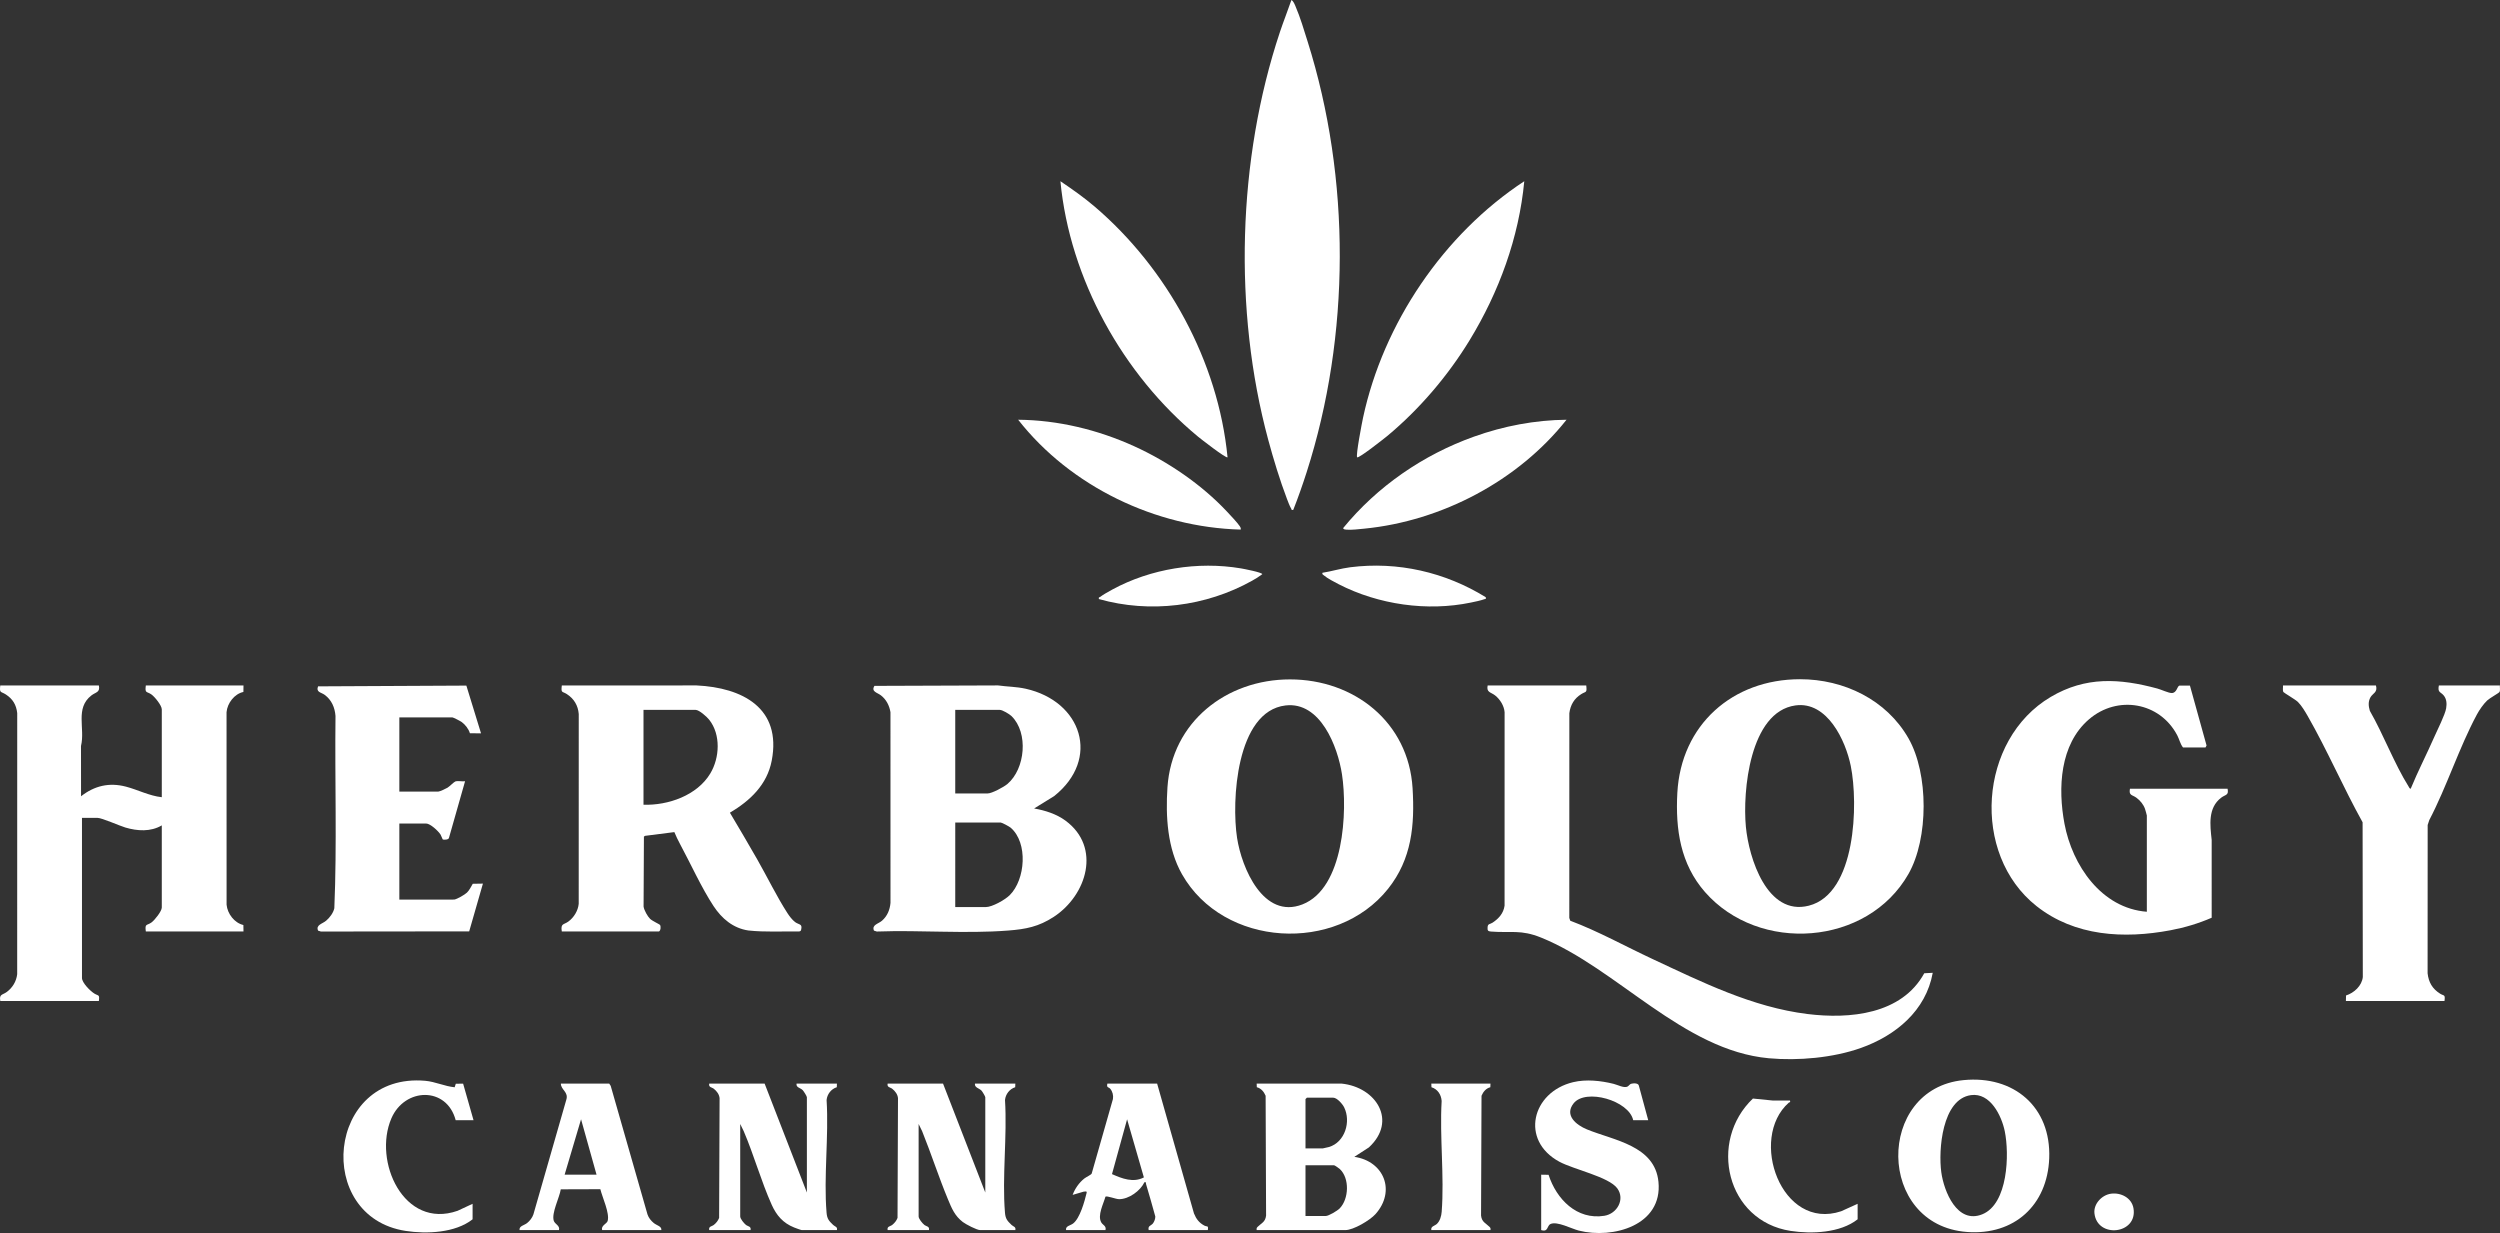 <?xml version="1.0" encoding="iso-8859-1"?>
<!-- Generator: Adobe Illustrator 29.6.0, SVG Export Plug-In . SVG Version: 9.03 Build 0)  -->
<svg version="1.1" id="Layer_1" xmlns="http://www.w3.org/2000/svg" xmlns:xlink="http://www.w3.org/1999/xlink" x="0px" y="0px"
	 width="612.587px" height="302.137px" viewBox="0 0 612.587 302.137" style="enable-background:new 0 0 612.587 302.137;"
	 xml:space="preserve">
<rect x="0" y="0" width="612.587" height="302.137" fill="#333333" stroke="none"/>
<g>
	<path style="fill:#FFFFFF;" d="M24.229,167.964c0.356,1.717-0.777,1.625-1.822,2.435c-4.069,3.154-1.499,8.034-2.56,12.395
		l0.012,12.32c3.279-2.576,6.9-3.43,10.989-2.362c2.921,0.763,5.74,2.265,8.797,2.592v-21.513c0-0.97-1.724-3.09-2.544-3.668
		c-1.141-0.804-1.642-0.18-1.367-2.2h23.929l-0.021,1.59c-2.195,0.459-3.946,2.756-4.13,4.958l0.01,47.178
		c0.215,2.219,1.906,4.451,4.115,4.974l0.027,1.584H35.733c-0.275-2.02,0.226-1.395,1.367-2.2c0.779-0.549,2.544-2.772,2.544-3.668
		v-20.133c-2.732,1.615-5.976,1.398-8.924,0.526c-1.432-0.424-5.755-2.367-6.837-2.367h-3.796v39.23
		c0,1.181,2.057,3.236,3.064,3.838c1.013,0.606,1.269,0.153,1.078,1.799H0.069c-0.318-1.72,0.564-1.443,1.592-2.205
		c1.415-1.049,2.349-2.59,2.55-4.353l0.01-63.974c-0.23-2.041-1.088-3.466-2.79-4.572c-1.206-0.784-1.609-0.257-1.362-2.205H24.229z
		"/>
	<path style="fill:#FFFFFF;" d="M137.662,228.247c-0.334-2.04,0.487-1.621,1.598-2.429c1.363-0.991,2.386-2.666,2.544-4.359
		l0.009-46.487c-0.17-2.115-1.161-3.764-2.923-4.899c-1.151-0.741-1.445-0.158-1.229-2.111l33.029-0.009
		c11.218,0.535,20.883,5.524,18.409,18.43c-1.131,5.898-5.284,9.814-10.246,12.756c2.265,3.801,4.516,7.622,6.71,11.464
		c2.409,4.219,4.774,9.093,7.366,13.112c0.484,0.75,1.195,1.698,1.911,2.231c0.896,0.666,1.784,0.374,1.496,1.724
		c-0.086,0.402-0.132,0.515-0.574,0.578c-4.14-0.071-8.291,0.194-12.406-0.252c-3.732-0.558-6.499-2.922-8.515-5.98
		c-2.948-4.472-5.625-10.419-8.228-15.241c-0.503-0.932-0.967-1.905-1.372-2.883l-7.184,0.917l-0.276,0.184l-0.083,17.139
		c0.117,0.89,0.96,2.381,1.592,3.009c0.511,0.507,2.316,1.332,2.426,1.484c0.256,0.351,0.197,1.36-0.24,1.622H137.662z
		 M157.679,197.185c6.045,0.203,13.153-2.282,16.376-7.668c2.302-3.847,2.598-9.515-0.274-13.151c-0.566-0.716-2.45-2.42-3.332-2.42
		h-12.77V197.185z"/>
	<path style="fill:#FFFFFF;" d="M253.396,198.103c2.709,0.477,5.474,1.348,7.705,2.996c8.812,6.512,5.217,18.261-2.892,23.562
		c-3.694,2.415-6.829,3.016-11.142,3.353c-10.624,0.831-21.539-0.148-32.222,0.243l-0.694-0.225
		c-0.595-1.431,1.066-1.636,1.974-2.429c1.303-1.139,1.921-2.654,2.077-4.366l-0.006-46.72c-0.277-1.638-1.009-3.089-2.323-4.119
		c-0.895-0.702-2.483-0.904-1.605-2.334l30.28-0.112c2.279,0.322,4.504,0.302,6.781,0.812c13.736,3.075,18.431,17.175,6.975,26.309
		L253.396,198.103z M234.068,194.424h7.938c1.05,0,3.958-1.571,4.828-2.304c4.396-3.702,5.227-12.553,1.018-16.657
		c-0.496-0.483-2.22-1.516-2.855-1.516h-10.929V194.424z M234.068,222.265h7.478c1.576,0,4.706-1.773,5.848-2.896
		c3.884-3.823,4.546-12.872,0.257-16.554c-0.326-0.28-2.133-1.258-2.423-1.258h-11.159V222.265z"/>
	<path style="fill:#FFFFFF;" d="M316.897,124.937c-0.536,0.106-0.365-0.052-0.508-0.297c-0.404-0.687-0.754-1.646-1.043-2.405
		c-1.735-4.563-3.321-9.782-4.594-14.503c-8.561-31.75-7.53-68.654,2.865-99.856c0.883-2.65,1.923-5.237,2.825-7.876
		c0.511,0.28,0.801,1.082,1.031,1.613c1.125,2.596,2.08,5.834,2.941,8.564c10.58,33.541,10.505,72.021-0.23,105.504
		C319.183,118.801,318.097,121.893,316.897,124.937z"/>
	<path style="fill:#FFFFFF;" d="M441.072,166.433c10.747-0.003,21.178,5.025,26.576,14.491c4.951,8.682,4.934,24.533,0.001,33.214
		c-10.055,17.693-36.63,19.549-49.86,4.45c-6.03-6.882-7.261-15.354-6.784-24.28C411.897,177.619,424.511,166.437,441.072,166.433z
		 M439.94,172.854c-11.211,1.563-12.962,21.106-12.139,29.739c0.729,7.644,5.184,21.932,15.421,19.331
		c11.616-2.952,12.139-25.026,10.285-34.223C452.245,181.439,447.722,171.769,439.94,172.854z"/>
	<path style="fill:#FFFFFF;" d="M316.095,166.476c15.722,0,29.057,10.49,30.037,26.672c0.549,9.071-0.207,17.351-5.997,24.626
		c-12.693,15.945-40.341,14.364-50.505-3.557c-3.578-6.309-4.036-14.143-3.563-21.289
		C287.129,176.884,300.532,166.476,316.095,166.476z M315.007,172.859c-12.117,1.427-13.264,23.505-11.881,32.463
		c1.135,7.355,6.446,19.999,16.001,16.294c10.218-3.963,11.084-22.839,9.706-31.877C327.797,182.95,323.544,171.853,315.007,172.859
		z"/>
	<path style="fill:#FFFFFF;" d="M388.687,167.964c0.203,1.91-0.04,1.381-1.222,2.116c-1.728,1.075-2.656,2.646-2.92,4.672
		l-0.012,50.172l0.235,0.685c6.935,2.611,13.398,6.227,20.098,9.354c12.177,5.682,24.482,11.826,38.033,13.507
		c10.322,1.28,23.069,0.114,28.614-9.989l2.076-0.108c-1.674,9.29-9.078,15.382-17.596,18.411
		c-6.811,2.422-15.387,3.178-22.555,2.527c-20.984-1.905-37.237-22.042-55.798-29.564c-5.027-2.037-7.349-1.091-12.318-1.487
		c-0.758-0.06-0.862-0.283-0.813-1.05c0.059-0.925,0.567-0.695,1.203-1.113c1.514-0.995,2.698-2.296,2.96-4.173l0.007-47.41
		c-0.118-1.564-1.12-3.165-2.33-4.113c-1.04-0.815-2.18-0.711-1.822-2.435H388.687z"/>
	<path style="fill:#FFFFFF;" d="M545.837,193.273c0.339,1.667-0.532,1.389-1.592,2.205c-3.257,2.507-2.706,6.665-2.309,10.324
		l0.001,19.076c-3.216,1.401-6.63,2.418-10.09,3.068c-11.421,2.146-23.449,1.495-32.827-5.919
		c-16.13-12.752-14.195-40.811,3.489-51.26c8.55-5.052,16.847-4.552,26.122-2.05c0.914,0.247,2.756,1.109,3.523,1.103
		c1.238-0.01,1.31-1.642,1.867-1.824l2.585-0.007l4.078,14.688l-0.254,0.471h-5.522c-0.666-0.831-0.905-2.013-1.406-2.966
		c-4.292-8.169-14.653-9.898-21.609-3.943c-7.192,6.157-7.657,16.903-6.027,25.597c1.911,10.193,9.046,20.725,20.184,21.577v-23.584
		c0-0.099-0.367-1.389-0.449-1.622c-0.378-1.083-1.182-2.05-2.101-2.731c-1.028-0.762-1.91-0.485-1.592-2.205H545.837z"/>
	<path style="fill:#FFFFFF;" d="M582.191,167.964c0.483,1.719-0.796,1.908-1.351,2.906c-0.599,1.076-0.481,2.175-0.146,3.308
		c3.361,5.859,5.959,12.887,9.505,18.566c0.126,0.202,0.224,0.511,0.503,0.529c1.771-4.311,3.924-8.461,5.797-12.727
		c0.744-1.695,2.636-5.41,2.895-6.998c0.183-1.118,0.126-2.286-0.633-3.173c-0.751-0.878-1.506-0.663-1.155-2.412h14.956
		c-0.049,0.489,0.144,1.187-0.113,1.613c-0.146,0.243-2.415,1.506-2.999,2.063c-0.945,0.9-1.912,2.303-2.53,3.452
		c-4.359,8.11-7.357,17.629-11.656,25.849l-0.401,1.209l-0.017,36.336c0.246,2.223,1.179,3.81,3.058,4.995
		c0.974,0.614,1.293,0.101,1.083,1.793h-24.159l0.033-1.348c1.97-0.624,3.889-2.37,4.111-4.516l-0.052-37.918
		c-4.742-8.532-8.636-17.627-13.485-26.09c-0.612-1.069-1.495-2.538-2.361-3.391c-0.621-0.611-3.441-2.246-3.553-2.429
		c-0.252-0.412-0.058-1.136-0.109-1.617H582.191z"/>
	<path style="fill:#FFFFFF;" d="M111.317,220.424c0.709-0.114,2.571-1.191,3.115-1.717c0.566-0.547,1.019-1.466,1.413-2.151
		l2.489-0.042l-3.364,11.705l-36.337,0.039l-0.694-0.225c-0.594-1.408,1.045-1.643,1.974-2.428c0.898-0.759,1.745-1.896,2.012-3.05
		c0.655-15.656,0.103-31.417,0.285-47.113c-0.157-2.074-0.947-3.919-2.646-5.177c-0.867-0.642-2.196-0.619-1.626-2.086l36.339-0.185
		l3.595,11.704l-2.728-0.032c-0.293-1.026-1.137-2.096-1.987-2.729c-0.311-0.231-2.064-1.15-2.302-1.15h-13v18.177h9.549
		c0.348,0,1.864-0.721,2.262-0.959c0.498-0.298,1.607-1.435,1.922-1.529c0.665-0.198,1.655,0.048,2.372-0.042l-3.948,13.883
		c-0.087,0.471-1.304,0.515-1.541,0.348c-0.053-0.038-0.352-0.917-0.532-1.193c-0.565-0.866-2.501-2.684-3.527-2.684h-6.557v18.637
		H111.317z"/>
	<path style="fill:#FFFFFF;" d="M332.548,112.053c-0.369-0.444,1.186-8.49,1.448-9.709c4.97-23.138,19.755-44.972,39.504-57.937
		c-1.299,13.828-6.201,27.167-13.389,38.954c-5.315,8.715-12.255,16.858-20.09,23.396
		C339.416,107.261,332.87,112.44,332.548,112.053z"/>
	<path style="fill:#FFFFFF;" d="M300.792,112.053c-0.309,0.372-6.652-4.577-7.242-5.066c-18.408-15.222-31.425-38.657-33.71-62.58
		c2.873,1.941,5.752,3.961,8.392,6.216C286.025,65.817,298.519,88.6,300.792,112.053z"/>
	<path style="fill:#FFFFFF;" d="M328.75,265.521c8.452,0.862,13.726,9.139,6.668,15.641l-3.561,2.303
		c7.331,1.077,10.203,8.422,5.18,14.042c-1.339,1.498-5.391,3.907-7.367,3.907h-21.743c-0.039-0.391-0.047-0.513,0.239-0.797
		c0.91-0.902,1.887-1.153,2.069-2.763l-0.114-29.351c-0.408-0.978-1.105-1.825-2.159-2.096l-0.034-0.888H328.75z M319.891,281.397
		h4.257c0.077,0,1.3-0.282,1.5-0.341c3.919-1.171,5.436-6.231,3.72-9.711c-0.405-0.822-1.739-2.373-2.689-2.373h-6.442
		c-0.024,0-0.345,0.321-0.345,0.345V281.397z M319.891,297.963h4.947c0.736,0,2.873-1.289,3.431-1.862
		c2.27-2.331,2.469-7.381,0.03-9.652c-0.212-0.197-1.237-0.911-1.39-0.911h-7.018V297.963z"/>
	<path style="fill:#FFFFFF;" d="M481.133,264.666c12.317-1.2,21.486,6.559,20.997,19.158c-0.444,11.466-8.544,18.912-20.143,18.052
		C459.764,300.227,459.585,266.765,481.133,264.666z M482.966,268.342c-7.094,0.962-8.026,13.487-7.282,18.898
		c0.65,4.724,3.895,12.778,10.031,10.31c6.339-2.549,6.672-14.774,5.525-20.345C490.446,273.345,487.681,267.703,482.966,268.342z"
		/>
	<path style="fill:#FFFFFF;" d="M231.077,265.521l10.354,26.69v-23.354c0-0.198-0.715-1.395-0.92-1.611
		c-0.574-0.605-1.772-0.732-1.611-1.725h9.894l-0.034,0.888c-1.37,0.424-2.362,1.691-2.499,3.136
		c0.562,8.946-0.739,18.783-0.007,27.623c0.125,1.506,0.595,2.006,1.616,2.986c0.435,0.418,1.107,0.438,0.925,1.261h-8.628
		c-0.8,0-3.513-1.419-4.238-1.975c-1.978-1.514-2.724-3.342-3.644-5.559c-2.275-5.482-4.102-11.178-6.324-16.685l-0.865-1.781
		v22.664c0,0.572,0.922,1.678,1.393,2.058c0.495,0.401,1.338,0.332,1.138,1.278h-10.124c-0.2-0.947,0.643-0.877,1.138-1.278
		c0.584-0.473,1.01-0.999,1.286-1.705l0.114-29.351c-0.101-0.951-0.688-1.705-1.4-2.282c-0.495-0.401-1.338-0.331-1.138-1.278
		H231.077z"/>
	<path style="fill:#FFFFFF;" d="M187.361,265.521l10.354,26.69v-23.354c0-0.242-0.787-1.493-1.027-1.734
		c-0.612-0.616-1.666-0.614-1.504-1.602h9.894l-0.034,0.888c-1.37,0.424-2.362,1.691-2.499,3.136
		c0.562,8.946-0.739,18.783-0.007,27.623c0.125,1.506,0.595,2.006,1.616,2.986c0.435,0.418,1.107,0.438,0.925,1.261h-8.628
		c-0.169,0-1.572-0.523-1.883-0.648c-2.71-1.091-4.308-2.959-5.478-5.567c-2.576-5.742-4.357-12.186-6.846-18.004l-0.865-1.781
		v22.664c0,0.572,0.922,1.678,1.393,2.058c0.495,0.401,1.338,0.332,1.138,1.278h-10.124c-0.2-0.947,0.643-0.877,1.138-1.278
		c0.584-0.473,1.01-0.999,1.286-1.705l0.114-29.351c-0.101-0.951-0.688-1.705-1.4-2.282c-0.495-0.401-1.338-0.331-1.138-1.278
		H187.361z"/>
	<path style="fill:#FFFFFF;" d="M403.873,274.494h-3.681c-1.04-4.83-11.647-7.867-14.603-4.134
		c-2.338,2.952,0.681,5.316,3.268,6.381c6.57,2.706,16.636,3.922,17.523,12.848c1.061,10.67-11.153,14.074-19.537,11.944
		c-1.77-0.45-5.285-2.339-6.896-1.613c-0.961,0.432-0.499,2.05-2.303,1.494V287.84l1.813,0.028
		c1.911,5.956,6.916,11.118,13.665,10.043c3.111-0.495,5.142-4.038,3.16-6.735c-2.069-2.814-10.685-4.62-14.191-6.517
		c-9.672-5.236-6.751-17.06,3.371-19.487c3.188-0.764,6.802-0.374,9.949,0.414c0.962,0.241,2.526,1.072,3.341,0.684
		c0.345-0.164,0.594-0.609,0.908-0.703c0.567-0.17,1.824-0.227,1.932,0.511L403.873,274.494z"/>
	<path style="fill:#FFFFFF;" d="M283.537,265.521l9.028,31.813c0.552,1.353,1.25,2.288,2.548,2.98
		c0.664,0.355,1.025-0.15,0.849,1.101h-14.496c-0.25-1.079,0.544-1.03,1.029-1.618c0.343-0.416,0.616-1.169,0.596-1.712
		c-0.727-2.64-1.467-5.277-2.257-7.898c-0.094-0.31,0.086-0.605-0.402-0.507c-1,2.115-3.806,4.161-6.214,4.161
		c-0.788,0-2.97-0.891-3.346-0.613c-0.485,1.777-2.024,4.604-1.009,6.33c0.37,0.629,1.282,0.846,1.019,1.857h-9.664
		c-0.165-1.024,1.042-1.092,1.726-1.61c1.677-1.271,2.819-5.431,3.315-7.502c0.13-0.543-0.412-0.302-0.76-0.298l-2.668,0.784
		c0.587-1.562,1.568-2.98,2.879-4.024c0.462-0.368,1.654-0.888,1.793-1.209l5.204-18.253c0.147-0.889-0.085-1.842-0.668-2.528
		c-0.367-0.431-0.953-0.177-0.696-1.252H283.537z M280.29,288.504l-4.113-14.238l-3.701,13.433
		C274.945,288.793,277.704,289.877,280.29,288.504z"/>
	<path style="fill:#FFFFFF;" d="M304.014,129.768c-20.816-0.54-41.693-10.53-54.53-26.918c9.774,0.088,19.506,2.449,28.384,6.473
		c8.296,3.76,16.587,9.411,22.815,16.07c0.836,0.894,2.489,2.629,3.113,3.559C303.987,129.238,304.078,129.406,304.014,129.768z"/>
	<path style="fill:#FFFFFF;" d="M383.855,102.851c-11.846,14.955-30.552,24.819-49.582,26.691c-1.21,0.119-3.254,0.363-4.385,0.239
		c-0.353-0.039-0.566-0.014-0.791-0.356c8.387-10.247,19.606-17.976,32.088-22.439C368.442,104.392,376.143,102.922,383.855,102.851
		z"/>
	<path style="fill:#FFFFFF;" d="M162.051,301.415h-14.496c-0.366-1.093,1.134-1.543,1.337-2.229
		c0.559-1.891-1.321-5.823-1.785-7.791l-9.699,0.032c-0.304,2.016-2.315,5.82-1.715,7.701c0.274,0.858,1.569,1.17,1.278,2.287
		h-9.664c-0.137-1.021,1.114-1.142,1.846-1.72c0.673-0.531,1.277-1.313,1.55-2.131l8.056-28.069c0.626-1.904-1.336-2.45-1.328-3.974
		h11.85l0.363,0.557l9.01,31.486c0.279,0.846,0.871,1.571,1.553,2.129C160.936,300.289,162.179,300.476,162.051,301.415z
		 M146.175,287.84l-3.796-13.577l-4.027,13.577H146.175z"/>
	<path style="fill:#FFFFFF;" d="M115.803,298.769c-4.222,3.349-11.266,3.641-16.42,2.845c-22.523-3.477-19.35-38.869,4.8-36.783
		c2.457,0.212,4.807,1.362,7.224,1.586l0.282-0.869l1.794-0.008l2.55,8.954h-4.372c-2.192-8.325-12.491-8.036-15.758-0.457
		c-4.533,10.514,3.04,27.254,16.211,22.654l3.688-1.719V298.769z"/>
	<path style="fill:#FFFFFF;" d="M455.183,298.769c-4.221,3.349-11.265,3.641-16.42,2.845c-15.754-2.432-20.239-21.954-9.238-32.433
		l4.834,0.483l4.257,0c0.151,0.545-0.145,0.386-0.295,0.52c-9.918,8.778-1.843,31.5,12.823,26.617l4.04-1.828V298.769z"/>
	<path style="fill:#FFFFFF;" d="M365.218,265.521l-0.034,0.888c-1.054,0.27-1.751,1.117-2.159,2.096l-0.114,29.351
		c0.182,1.61,1.159,1.861,2.069,2.763c0.286,0.283,0.278,0.406,0.239,0.797h-14.496c-0.19-0.941,0.841-1.025,1.362-1.514
		c0.767-0.722,1.099-1.933,1.179-2.963c0.673-8.738-0.523-18.331-0.009-27.16c-0.112-1.566-0.984-2.896-2.497-3.369l-0.034-0.888
		H365.218z"/>
	<path style="fill:#FFFFFF;" d="M364.067,146.339c0.075,0.569-0.007,0.362-0.319,0.477c-0.908,0.336-2.334,0.624-3.316,0.829
		c-10.714,2.238-22.685,0.507-32.412-4.491c-0.998-0.513-2.796-1.455-3.603-2.15c-0.238-0.205-0.483-0.221-0.383-0.651
		c2.286-0.36,4.51-1.062,6.814-1.355C342.487,137.523,354.128,140.198,364.067,146.339z"/>
	<path style="fill:#FFFFFF;" d="M269.271,146.794c-0.132-0.538,0.11-0.376,0.293-0.52c0.711-0.559,2.165-1.365,3.003-1.821
		c9.414-5.113,20.948-6.958,31.494-5.182c0.663,0.112,5.246,0.99,5.243,1.426c-0.788,0.604-1.656,1.134-2.522,1.616
		C295.453,148.626,281.807,150.328,269.271,146.794z"/>
	<path style="fill:#FFFFFF;" d="M517.249,292.501c2.416-0.342,5.083,0.996,5.525,3.559c1.098,6.366-8.863,7.493-9.562,1.263
		C512.954,295.011,515.002,292.82,517.249,292.501z"/>
</g>
</svg>
